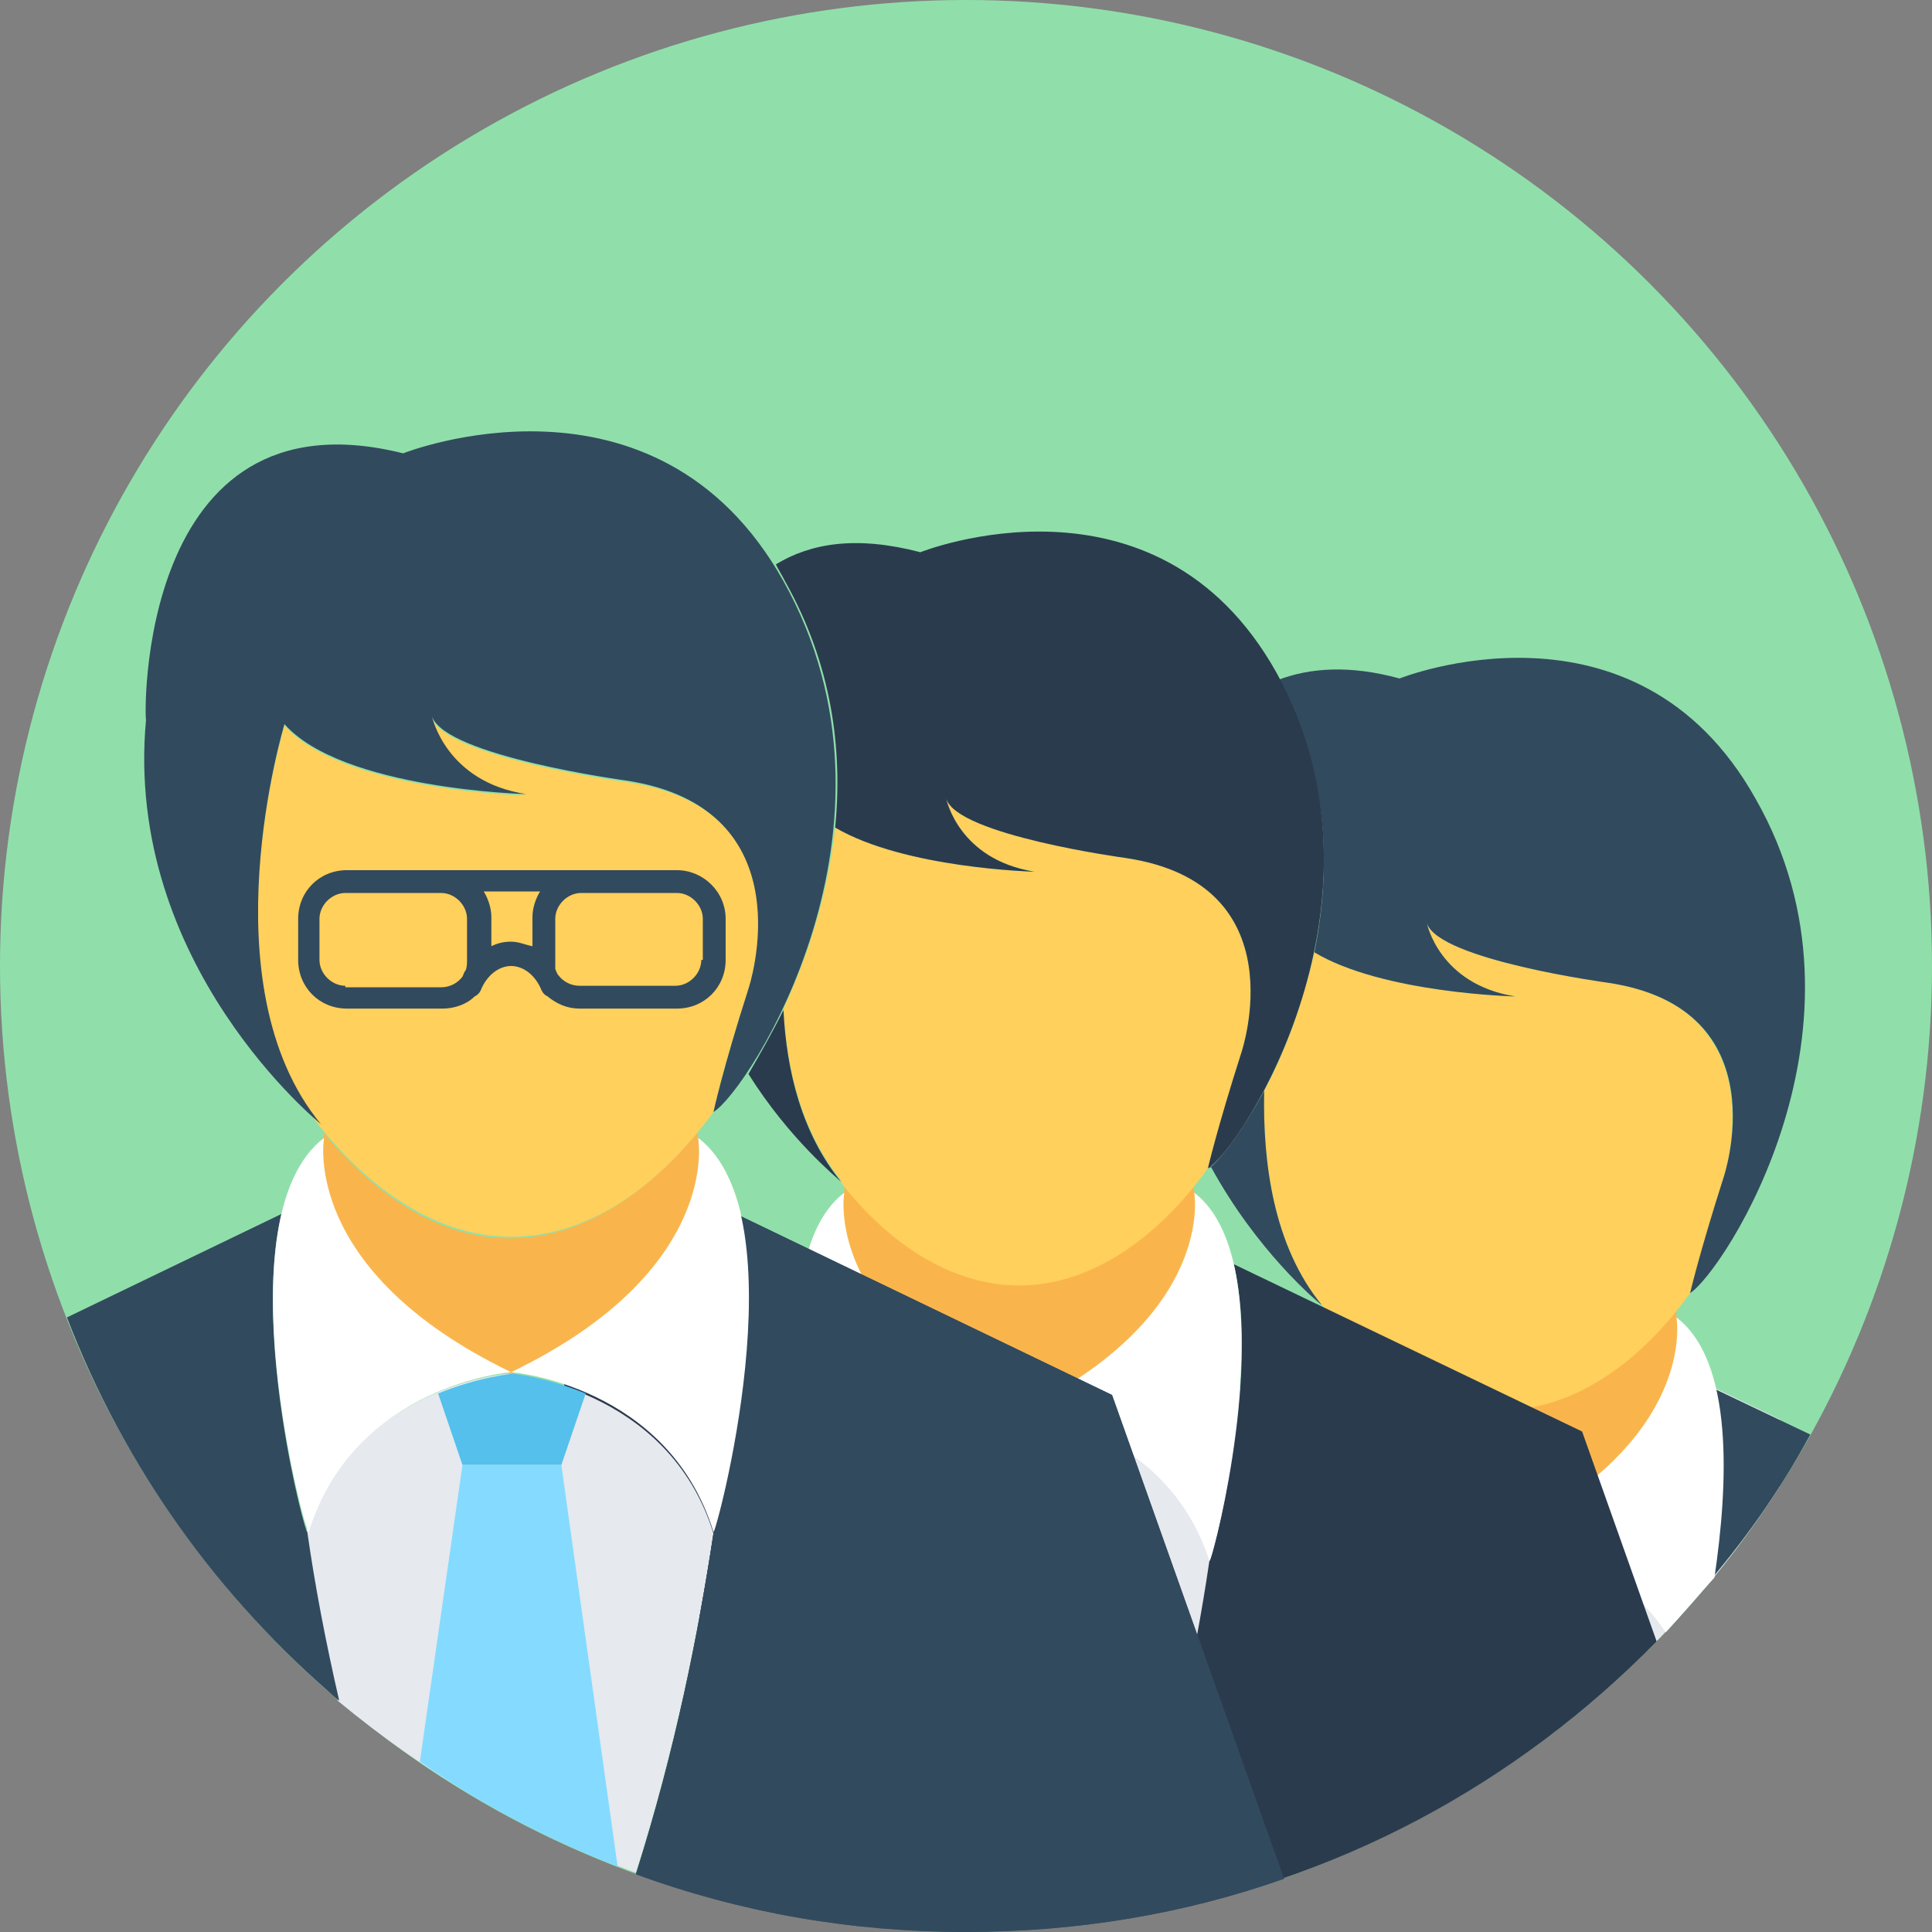 <?xml version="1.0" encoding="iso-8859-1"?>
<!-- Uploaded to: SVG Repo, www.svgrepo.com, Generator: SVG Repo Mixer Tools -->
<svg version="1.1" id="Layer_1" xmlns="http://www.w3.org/2000/svg" xmlns:xlink="http://www.w3.org/1999/xlink" 
	 viewBox="0 0 508 508" xml:space="preserve">
<rect x="0" y="0" width="508" height="508" fill="#808080" stroke="none"/>
<circle style="fill:#90DFAA;" cx="254" cy="254" r="254"/>
<path style="fill:#E6E9EE;" d="M468,373.2L394.8,338l0,0l0,0l0,0l0,0l-73.2,35.2v97.2c6.8,7.6,14.4,14.8,22,21.2
	c51.6-19.6,95.2-55.2,124.4-100.8L468,373.2L468,373.2z"/>
<ellipse style="fill:#F9B54C;" cx="394.8" cy="356.4" rx="47.2" ry="47.6"/>
<polygon style="fill:#54C0EB;" points="414.4,404 374.8,404 382.4,426.8 406.8,426.8 "/>
<path style="fill:#FFFFFF;" d="M348.8,346.4c0,0-6,32.4,46,57.6c0,0-38.4,3.2-50,39.2C344.4,444.4,323.2,365.6,348.8,346.4z"/>
<path style="fill:#FFD05B;" d="M453.2,309.6c-6,19.2-8.4,29.6-8.8,30.4l0,0c-13.2,18.4-30.8,30.8-49.6,30.8
	c-18,0-34.4-11.2-47.2-27.6l0,0c-12.8-15.6-15.6-37.6-15.2-56.4c5.2-9.6,10-22.4,13.2-36.4c18,10.8,52.8,11.6,52.8,11.6
	c-20-3.2-23.2-19.2-23.2-19.2c3.2,9.6,47.6,15.6,47.6,15.6C468,265.2,453.2,309.6,453.2,309.6z"/>
<g>
	<path style="fill:#324A5E;" d="M347.6,343.2c-1.6-1.2-17.2-14.4-29.2-36.4c2.8-2.4,8.4-9.6,14-20
		C332,305.6,334.8,327.6,347.6,343.2z"/>
	<path style="fill:#324A5E;" d="M444.4,340c0,0,2.4-10.4,8.8-30.4c0,0,15.2-44.4-30.4-51.2c0,0-44.4-6-47.6-15.6
		c0,0,3.2,16,23.2,19.2c0,0-34.8-0.8-52.8-11.6c4.4-21.6,4-47.2-9.6-71.6c8.4-3.2,18.8-4,32-0.4c0,0,62-24.8,93.6,31.6
		C495.6,269.6,453.2,334.4,444.4,340z"/>
	<path style="fill:#324A5E;" d="M476,377.2l-26-12.4c0,12-0.4,30.4-2.8,53.6C458.4,405.6,468,392,476,377.2z"/>
</g>
<path style="fill:#FFFFFF;" d="M450.8,414.8c3.6-24.4,5.2-56.8-10-68.4c0,0,6,32.4-46,57.6c0,0,28,2.4,43.2,25.2
	C442.4,424.4,446.4,419.6,450.8,414.8z"/>
<rect x="282.8" y="364.8" style="fill:#E6E9EE;" width="48.8" height="81.6"/>
<ellipse style="fill:#F9B54C;" cx="268" cy="323.6" rx="47.2" ry="47.6"/>
<polygon style="fill:#54C0EB;" points="288,371.2 248,371.2 256,394 280,394 "/>
<path style="fill:#84DBFF;" d="M295.6,504L280,394h-24.4l-12,85.2C260,489.2,277.2,497.6,295.6,504z"/>
<path style="fill:#2B3B4E;" d="M230,469.6c-16.4-63.2-17.6-114-17.6-137.6L148,363.2C164.8,406,193.6,442.8,230,469.6z"/>
<path style="fill:#FFFFFF;" d="M222,313.6c0,0-6,32.4,46,57.6c0,0-38.4,3.2-50,39.2C217.6,412,196.8,332.8,222,313.6z"/>
<path style="fill:#FFD05B;" d="M326.4,276.8c-6,19.2-8.4,29.6-8.8,30.4l0,0C304.4,325.6,286.8,338,268,338c-18,0-34.8-11.2-47.6-28
	c0.4,0.4,0.4,0.4,0.8,0.4c-10.4-12.8-14.4-29.2-15.2-45.2c6-12.8,11.6-29.2,13.6-47.6c18.4,10.8,52.4,11.6,52.4,11.6
	c-20-3.2-23.2-19.2-23.2-19.2c3.2,9.6,47.2,15.6,47.2,15.6C341.6,232.4,326.4,276.8,326.4,276.8z"/>
<g>
	<path style="fill:#2B3B4E;" d="M206,265.6c0.8,16,4.8,32.4,15.2,45.2c-1.2-1.2-13.6-11.2-24.4-28.4
		C199.6,277.6,202.8,272,206,265.6z"/>
	<path style="fill:#2B3B4E;" d="M317.6,307.2c0,0,2.4-10.4,8.8-30.4c0,0,15.2-44.4-30.4-51.2c0,0-44.4-6-47.2-15.6
		c0,0,3.2,16,23.2,19.2c0,0-34-0.8-52.4-11.6c2-20.4-0.8-42.8-13.2-64.8c-0.8-1.6-1.6-2.8-2.4-4.4c9.2-5.6,21.2-7.6,38-3.2
		c0,0,62-24.8,93.6,31.6C368.8,236.8,326.4,302,317.6,307.2z"/>
	<path style="fill:#2B3B4E;" d="M318.4,306.8l-0.4,0.4c0,0,0-0.4,0.4-1.2C318,306.4,318.4,306.8,318.4,306.8z"/>
	<path style="fill:#2B3B4E;" d="M435.6,431.6c-36.4,37.2-84.4,63.6-138.4,72.4c-0.4,0-0.8-0.4-1.2-0.4c11.2-34.4,18-66,22-93.2
		c0.4,1.2,13.6-48,6.4-78l91.6,44L435.6,431.6z"/>
</g>
<path style="fill:#FFFFFF;" d="M314,313.6c0,0,6,32.4-46,57.6c0,0,38.4,3.2,50,39.2C318.4,412,339.2,332.8,314,313.6z"/>
<g>
	<path style="fill:#E6E9EE;" d="M55.2,412c6.8,8.4,14,16.4,21.6,23.6C68.8,428.4,62,420.4,55.2,412L55.2,412z"/>
	<path style="fill:#E6E9EE;" d="M187.6,403.2c-4,26.4-10,56.4-20.4,89.2c-28.8-10.4-55.2-26-78.4-45.2c-3.6-15.6-6-30.4-8.4-44
		c12.4-38.8,53.2-42,53.2-42S175.6,364.4,187.6,403.2z"/>
	<path style="fill:#E6E9EE;" d="M134,360.8h0.4C134.4,361.2,134.4,361.2,134,360.8C134.4,361.2,134,361.2,134,360.8z"/>
</g>
<path style="fill:#F9B54C;" d="M183.6,299.6c0,0,6.4,34.8-48.8,61.6H134c-55.2-27.2-48.8-61.6-48.8-61.6s0,0-0.4,0
	c0-0.4,0.4-1.2,0.4-1.6c13.6,16.4,30.4,27.6,48.8,27.6s35.2-10.8,49.2-27.6C183.6,298.4,183.6,299.2,183.6,299.6L183.6,299.6z"/>
<g>
	<path style="fill:#54C0EB;" d="M134.4,360.8C134.4,361.2,134.4,361.2,134.4,360.8c-0.4,0-0.4,0-0.4,0H134.4z"/>
	<path style="fill:#54C0EB;" d="M154,366.4l-6.4,18.8h-26l-6.4-18.8c10.8-4.4,19.6-5.2,19.6-5.2S143.2,362,154,366.4z"/>
</g>
<path style="fill:#84DBFF;" d="M162.4,490.8l-14.8-105.6h-26l-11.2,78C126.4,474.4,144,483.6,162.4,490.8z"/>
<g>
	<path style="fill:#324A5E;" d="M89.2,447.2C57.6,420.4,32.8,386,17.6,346.4L74,319.2c-7.6,32.4,6.4,84.8,6.8,83.6
		C82.8,416.8,85.6,431.6,89.2,447.2z"/>
	<path style="fill:#324A5E;" d="M89.2,447.2c-1.2-1.2-2.8-2.4-4-3.6C86.4,444.8,87.6,446,89.2,447.2L89.2,447.2z"/>
</g>
<path style="fill:#FFFFFF;" d="M85.2,299.2c0,0-6.4,34.8,49.2,61.6c0,0-41.2,3.2-53.2,42C80.4,404.4,58,320,85.2,299.2z"/>
<path style="fill:#FFD05B;" d="M196.8,260c-6.8,21.2-9.2,32.4-9.2,32.4c-14.4,19.6-32.8,32.8-53.2,32.8c-19.2,0-36.8-12-50.8-29.6
	L84,296c-30-37.2-9.2-105.2-9.2-105.2c15.2,17.2,63.6,18.4,63.6,18.4c-21.2-3.6-24.8-20.4-24.8-20.4c3.6,10.4,50.8,16.8,50.8,16.8
	C213.2,212.4,196.8,260,196.8,260z"/>
<path style="fill:#324A5E;" d="M106,119.2c0,0,66.4-26.4,100,33.6c36,64.4-9.2,134-18.4,139.6c0,0,2.4-11.2,9.2-32.4
	c0,0,16-47.6-32.4-54.8c0,0-47.2-6.4-50.8-16.8c0,0,3.6,17.2,24.8,20.4c0,0-48.4-1.2-63.6-18.4c0,0-20.8,68.4,9.6,105.2
	c0,0-52-42-46-106.4C38,190,35.6,101.6,106,119.2z"/>
<path id="SVGCleanerId_0" style="fill:#324A5E;" d="M337.6,494c-26,9.2-54.4,14-83.6,14c-30.4,0-59.6-5.2-86.8-15.2
	c10.4-32.8,16.4-63.2,20.4-89.6c0.4,1.2,14.4-51.6,6.8-83.6l98,47.2L337.6,494z"/>
<g>
	<path id="SVGCleanerId_0_1_" style="fill:#324A5E;" d="M337.6,494c-26,9.2-54.4,14-83.6,14c-30.4,0-59.6-5.2-86.8-15.2
		c10.4-32.8,16.4-63.2,20.4-89.6c0.4,1.2,14.4-51.6,6.8-83.6l98,47.2L337.6,494z"/>
</g>
<g>
	<path style="fill:#FFFFFF;" d="M183.6,299.2c0,0,6.4,34.8-49.2,61.6c0,0,41.2,3.2,53.2,42C188,404.4,210.8,320,183.6,299.2z"/>
	<path style="fill:#FFFFFF;" d="M182.4,313.2c2.4-8.4,1.2-13.6,1.2-13.6c5.6,4.4,9.2,11.2,11.2,19.6L182.4,313.2z"/>
</g>
<path style="fill:#324A5E;" d="M178,228.8h-23.2h-2h-36.4h-1.2h-24c-7.2,0-12.8,5.6-12.8,12.8v10.8c0,7.2,5.6,12.8,12.8,12.8h25.2
	c3.2,0,6.4-1.2,8.4-3.2c0.8-0.4,1.2-0.8,1.6-1.6c1.6-4,4.8-6.4,8-6.4s6.4,2.4,8,6.4c0.4,0.8,0.8,1.2,1.6,1.6c2.4,2,5.2,3.2,8.4,3.2
	H178c7.2,0,12.8-5.6,12.8-12.8v-10.8C190.8,234.4,184.8,228.8,178,228.8z M90.8,259.2c-3.6,0-6.8-3.2-6.8-6.8v-10.8
	c0-3.6,3.2-6.8,6.8-6.8h24h1.2c3.6,0,6.8,3.2,6.8,6.8v10.8c0,0.8,0,2-0.4,2.8c-0.4,0.4-0.4,0.8-0.8,1.6c-1.2,1.6-3.2,2.8-5.6,2.8
	H90.8V259.2z M134.4,247.6c-2,0-3.6,0.4-5.2,1.2v-7.6c0-2.4-0.8-4.8-2-6.8H142c-1.2,2-2,4.4-2,6.8v7.6
	C138,248.4,136.4,247.6,134.4,247.6z M184.4,252.4c0,3.6-3.2,6.8-6.8,6.8h-25.2c-2.4,0-4.4-1.2-5.6-2.8c-0.4-0.4-0.4-0.8-0.8-1.6
	c0-0.8,0-1.6,0-2.4v-10.8c0-3.6,3.2-6.8,6.8-6.8h2H178c3.6,0,6.8,3.2,6.8,6.8v10.8H184.4z"/>
</svg>